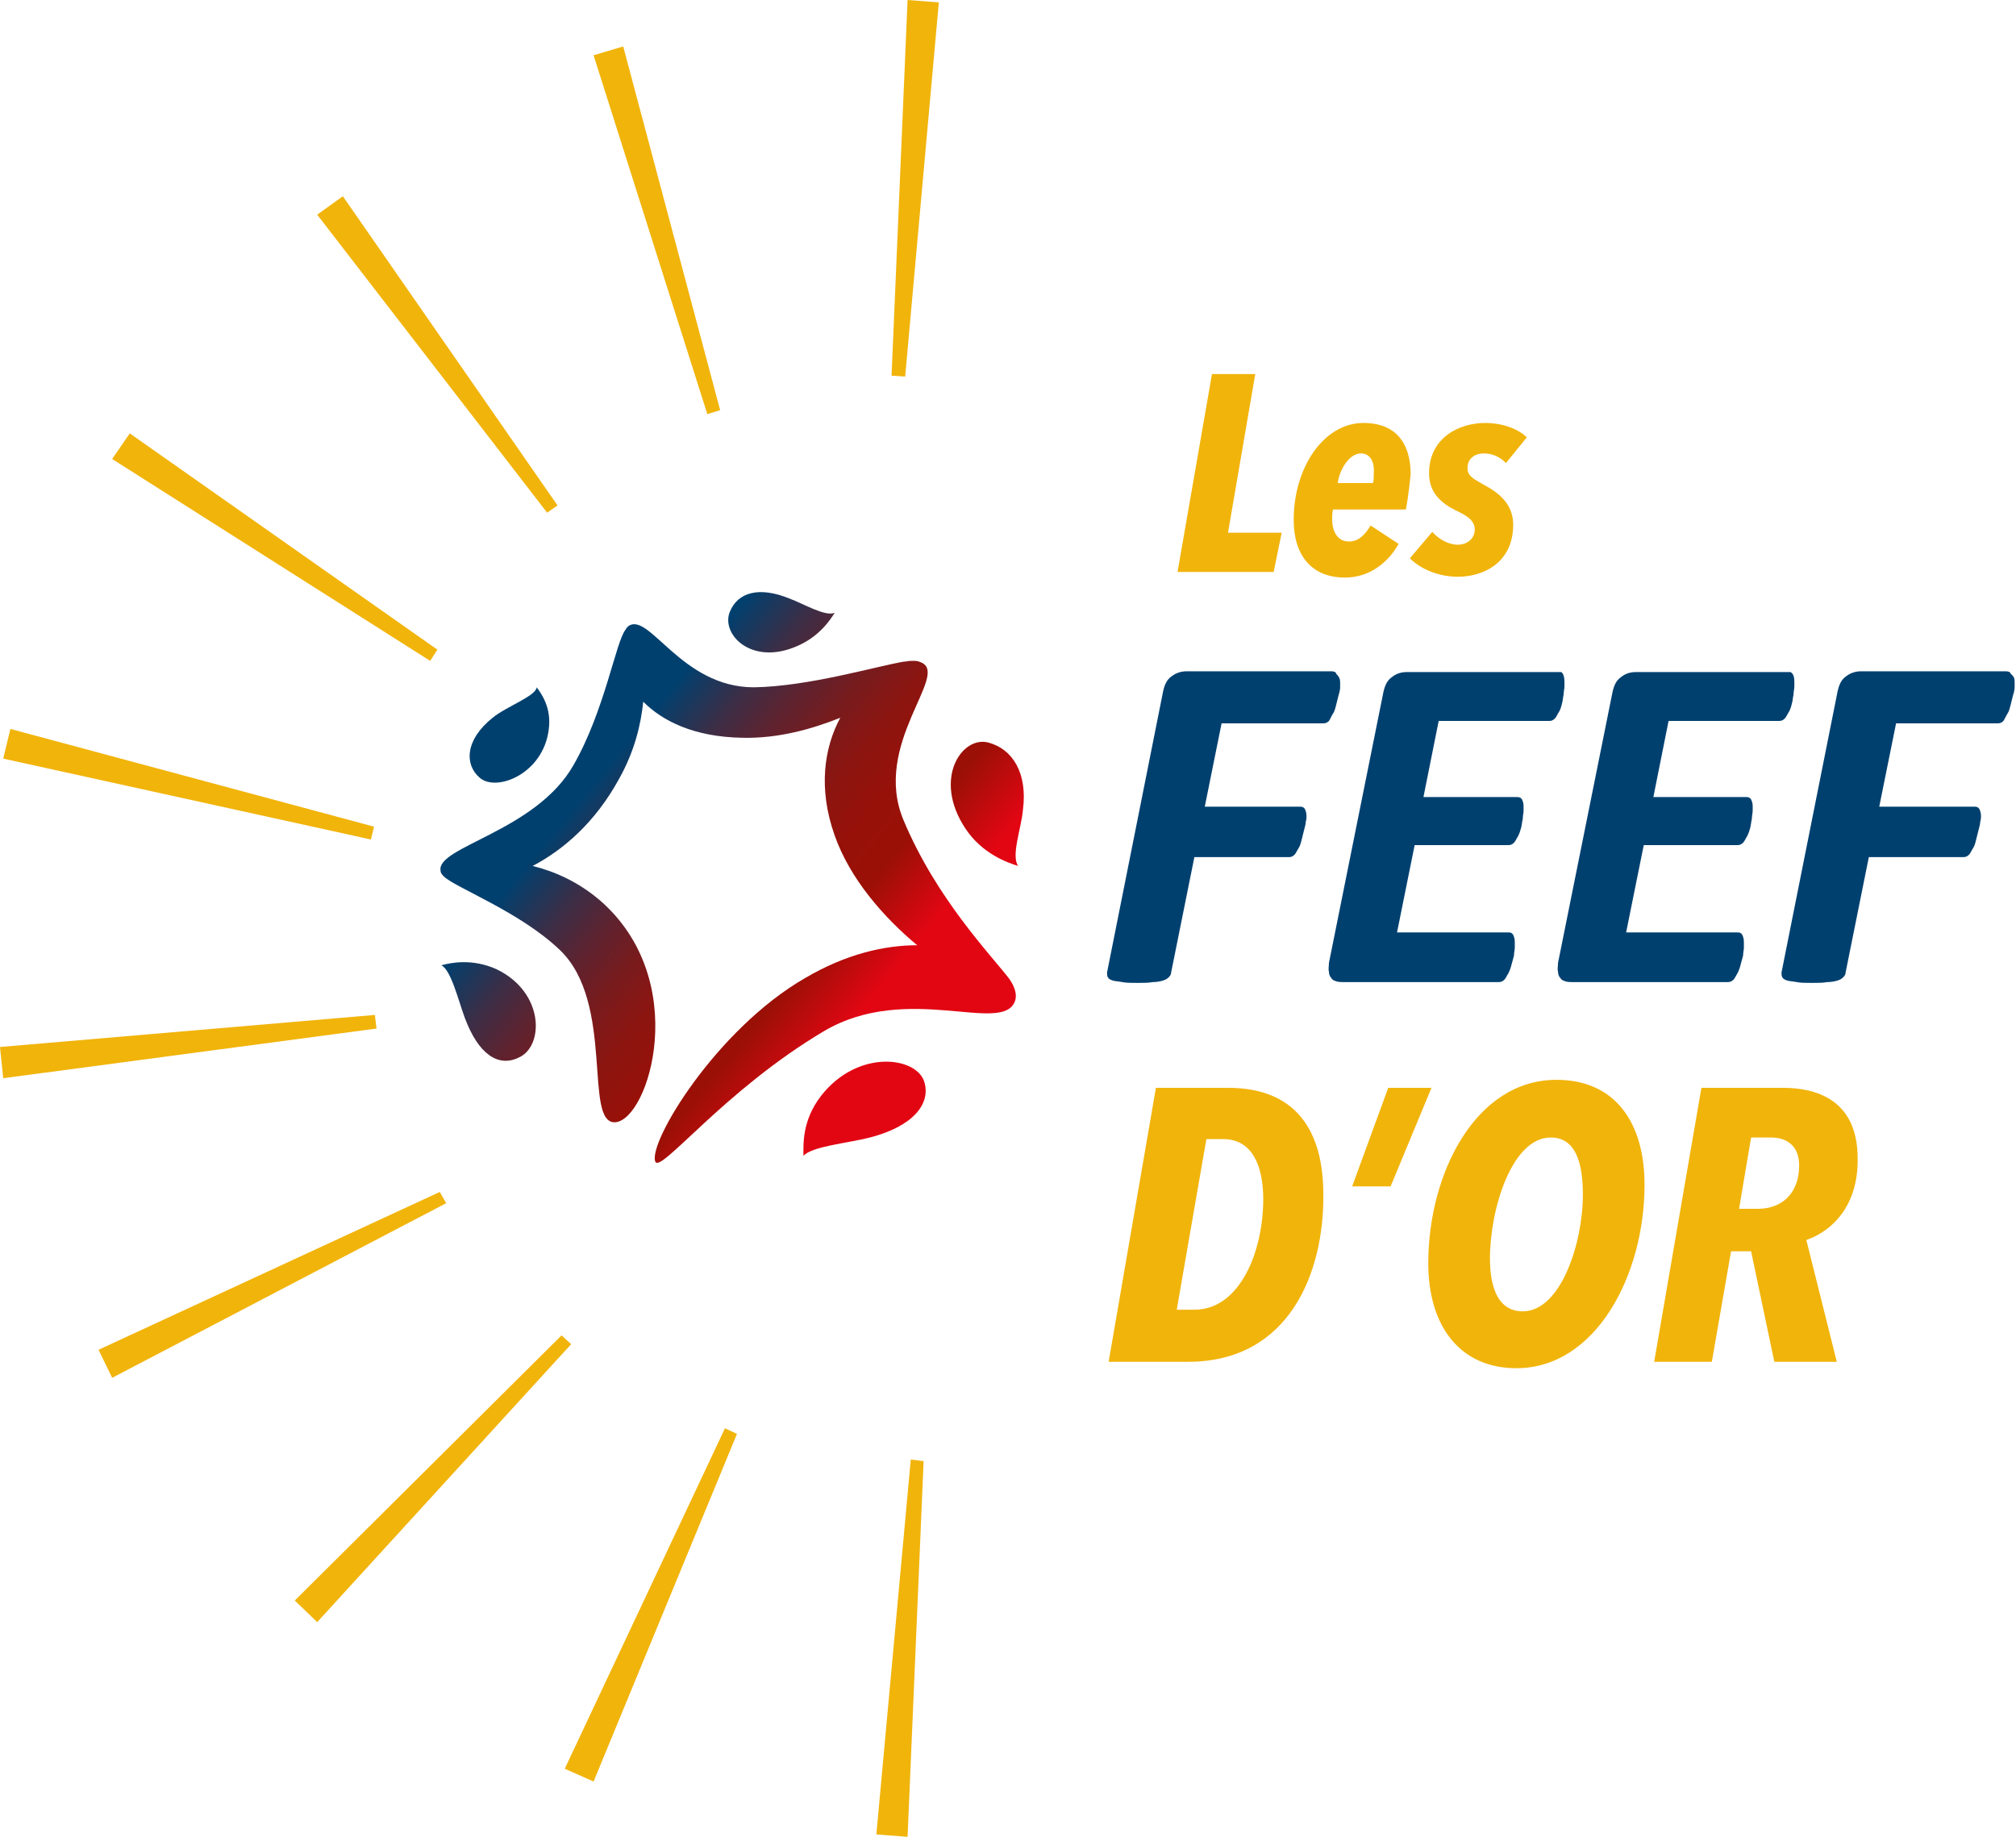 <svg width="90" height="82" viewBox="0 0 90 82" fill="none" xmlns="http://www.w3.org/2000/svg">
<g clip-path="url(#clip0_232_751)">
<path d="M59.828 30.468C59.828 30.504 59.828 30.576 59.828 30.683C59.828 30.79 59.792 30.933 59.757 31.041C59.721 31.184 59.685 31.327 59.649 31.47C59.614 31.613 59.578 31.756 59.506 31.863C59.435 31.97 59.399 32.078 59.328 32.185C59.256 32.256 59.184 32.292 59.077 32.292H54.535L53.785 36.011H58.04C58.147 36.011 58.219 36.047 58.255 36.119C58.291 36.19 58.326 36.297 58.326 36.441C58.326 36.476 58.326 36.584 58.291 36.691C58.291 36.798 58.255 36.905 58.219 37.048C58.183 37.191 58.147 37.334 58.112 37.477C58.076 37.621 58.04 37.764 57.969 37.871C57.897 37.978 57.861 38.086 57.79 38.157C57.718 38.228 57.647 38.264 57.539 38.264H53.32L52.283 43.414C52.283 43.485 52.247 43.557 52.175 43.628C52.104 43.7 52.032 43.736 51.925 43.772C51.818 43.807 51.639 43.843 51.46 43.843C51.281 43.879 51.031 43.879 50.781 43.879C50.495 43.879 50.28 43.879 50.101 43.843C49.922 43.807 49.779 43.807 49.672 43.772C49.565 43.736 49.493 43.7 49.458 43.628C49.422 43.557 49.422 43.521 49.422 43.414L51.925 30.862C51.996 30.54 52.104 30.325 52.318 30.182C52.497 30.039 52.748 29.968 52.962 29.968H59.435C59.542 29.968 59.649 30.003 59.649 30.075C59.792 30.218 59.828 30.325 59.828 30.468Z" fill="#00406F"/>
<path d="M69.841 30.433C69.841 30.468 69.841 30.54 69.841 30.647C69.841 30.755 69.805 30.862 69.805 31.005C69.77 31.148 69.77 31.291 69.734 31.398C69.698 31.541 69.662 31.684 69.591 31.791C69.519 31.899 69.484 32.006 69.412 32.078C69.341 32.149 69.269 32.185 69.162 32.185H64.227L63.547 35.582H67.731C67.839 35.582 67.91 35.618 67.946 35.69C67.982 35.761 68.017 35.868 68.017 35.976C68.017 36.011 68.017 36.119 68.017 36.19C68.017 36.297 67.982 36.405 67.982 36.548C67.946 36.691 67.946 36.798 67.91 36.941C67.874 37.084 67.839 37.191 67.767 37.334C67.696 37.442 67.66 37.549 67.588 37.621C67.517 37.692 67.445 37.728 67.338 37.728H63.154L62.367 41.626H67.374C67.445 41.626 67.517 41.662 67.552 41.733C67.588 41.805 67.624 41.912 67.624 42.055C67.624 42.091 67.624 42.198 67.624 42.305C67.624 42.413 67.588 42.52 67.588 42.663C67.552 42.806 67.517 42.913 67.481 43.056C67.445 43.199 67.409 43.307 67.338 43.45C67.266 43.557 67.231 43.664 67.159 43.736C67.088 43.807 67.016 43.843 66.909 43.843H59.971C59.864 43.843 59.757 43.843 59.649 43.807C59.542 43.772 59.471 43.736 59.435 43.664C59.363 43.593 59.328 43.485 59.328 43.378C59.292 43.271 59.328 43.128 59.328 42.985L61.759 30.898C61.831 30.576 61.938 30.361 62.153 30.218C62.331 30.075 62.546 30.003 62.796 30.003H69.698C69.77 30.039 69.841 30.182 69.841 30.433Z" fill="#00406F"/>
<path d="M80.105 30.433C80.105 30.468 80.105 30.54 80.105 30.647C80.105 30.755 80.069 30.862 80.069 31.005C80.033 31.148 80.033 31.291 79.997 31.398C79.962 31.541 79.926 31.684 79.854 31.791C79.783 31.899 79.747 32.006 79.675 32.078C79.604 32.149 79.532 32.185 79.425 32.185H74.49L73.811 35.582H77.959C78.066 35.582 78.138 35.618 78.174 35.69C78.209 35.761 78.245 35.868 78.245 35.976C78.245 36.011 78.245 36.119 78.245 36.19C78.245 36.297 78.209 36.405 78.209 36.548C78.174 36.691 78.174 36.798 78.138 36.941C78.102 37.084 78.066 37.191 77.995 37.334C77.923 37.442 77.888 37.549 77.816 37.621C77.744 37.692 77.673 37.728 77.566 37.728H73.382L72.595 41.626H77.601C77.673 41.626 77.744 41.662 77.78 41.733C77.816 41.805 77.852 41.912 77.852 42.055C77.852 42.091 77.852 42.198 77.852 42.305C77.852 42.413 77.816 42.52 77.816 42.663C77.78 42.806 77.744 42.913 77.709 43.056C77.673 43.199 77.637 43.307 77.566 43.45C77.494 43.557 77.458 43.664 77.387 43.736C77.315 43.807 77.244 43.843 77.136 43.843H70.199C70.092 43.843 69.984 43.843 69.877 43.807C69.77 43.772 69.698 43.736 69.662 43.664C69.591 43.593 69.555 43.485 69.555 43.378C69.519 43.271 69.555 43.128 69.555 42.985L71.987 30.898C72.058 30.576 72.166 30.361 72.38 30.218C72.559 30.075 72.774 30.003 73.024 30.003H79.926C80.033 30.039 80.105 30.182 80.105 30.433Z" fill="#00406F"/>
<path d="M89.939 30.468C89.939 30.504 89.939 30.576 89.939 30.683C89.939 30.79 89.903 30.933 89.867 31.041C89.832 31.184 89.796 31.327 89.76 31.47C89.724 31.613 89.689 31.756 89.617 31.863C89.546 31.97 89.51 32.078 89.438 32.185C89.367 32.256 89.295 32.292 89.188 32.292H84.646L83.895 36.011H88.151C88.258 36.011 88.33 36.047 88.365 36.119C88.401 36.19 88.437 36.297 88.437 36.441C88.437 36.476 88.437 36.584 88.401 36.691C88.401 36.798 88.365 36.905 88.33 37.048C88.294 37.191 88.258 37.334 88.222 37.477C88.187 37.621 88.151 37.764 88.079 37.871C88.008 37.978 87.972 38.086 87.901 38.157C87.829 38.228 87.757 38.264 87.65 38.264H83.43L82.393 43.414C82.393 43.485 82.358 43.557 82.286 43.628C82.215 43.7 82.143 43.736 82.036 43.772C81.928 43.807 81.75 43.843 81.571 43.843C81.392 43.879 81.142 43.879 80.891 43.879C80.605 43.879 80.391 43.879 80.212 43.843C80.033 43.807 79.89 43.807 79.783 43.772C79.675 43.736 79.604 43.7 79.568 43.628C79.532 43.557 79.532 43.521 79.532 43.414L82.036 30.862C82.107 30.54 82.215 30.325 82.429 30.182C82.608 30.039 82.858 29.968 83.073 29.968H89.546C89.653 29.968 89.76 30.003 89.76 30.075C89.939 30.218 89.939 30.325 89.939 30.468Z" fill="#00406F"/>
<path d="M22.172 43.271C21.063 42.77 20.098 42.985 19.704 43.092C20.133 43.307 20.455 44.63 20.741 45.416C21.349 47.062 22.243 47.669 23.173 47.205C24.282 46.704 24.317 44.308 22.172 43.271Z" fill="url(#paint0_linear_232_751)"/>
<path d="M21.421 34.724C22.172 35.368 24.246 34.545 24.496 32.578C24.639 31.577 24.139 30.933 23.96 30.683C23.924 31.076 22.601 31.541 21.993 32.042C20.741 33.043 20.741 34.152 21.421 34.724Z" fill="url(#paint1_linear_232_751)"/>
<path d="M35.547 28.859C36.584 28.43 37.084 27.643 37.263 27.357C36.834 27.536 35.904 26.964 35.225 26.713C33.901 26.177 32.936 26.427 32.578 27.321C32.185 28.323 33.544 29.717 35.547 28.859Z" fill="url(#paint2_linear_232_751)"/>
<path d="M40.338 36.619C38.908 33.222 42.413 30.111 41.125 29.574C41.054 29.539 40.946 29.503 40.839 29.503C40.803 29.503 40.732 29.503 40.66 29.503C40.553 29.503 40.446 29.539 40.338 29.539C39.087 29.753 36.083 30.647 33.651 30.683C30.397 30.683 28.966 27.25 28.037 27.965C28.001 28.001 27.965 28.037 27.929 28.108C27.5 28.609 27 31.72 25.605 34.152C23.924 37.12 19.454 37.799 19.669 38.872C19.669 38.98 19.74 39.051 19.812 39.123C20.312 39.623 23.209 40.696 24.997 42.413C27.465 44.773 26.034 50.173 27.465 50.101C28.966 49.994 30.898 43.772 26.785 40.195C25.82 39.373 24.782 38.908 23.781 38.658C25.14 37.942 26.57 36.727 27.643 34.76C28.323 33.544 28.609 32.364 28.716 31.327C29.574 32.185 30.969 32.9 33.151 32.936C34.76 32.972 36.262 32.542 37.513 32.042C36.798 33.365 36.512 35.189 37.263 37.299C37.942 39.23 39.444 40.946 40.946 42.198C39.48 42.198 37.764 42.591 35.94 43.664C31.97 45.953 28.931 50.995 29.253 51.853C29.467 52.426 32.328 48.671 36.798 46.024C40.517 43.843 44.737 46.203 45.309 44.701C45.416 44.415 45.309 44.058 45.059 43.7C44.236 42.627 41.805 40.124 40.338 36.619Z" fill="url(#paint3_linear_232_751)"/>
<path d="M44.129 33.151C42.949 32.829 41.626 34.76 43.092 36.977C43.843 38.121 44.987 38.515 45.452 38.658C45.13 38.193 45.595 36.977 45.667 36.154C45.881 34.509 45.202 33.437 44.129 33.151Z" fill="url(#paint4_linear_232_751)"/>
<path d="M36.655 48.921C35.797 50.03 35.868 51.102 35.868 51.603C36.226 51.174 37.871 51.031 38.837 50.781C40.768 50.28 41.554 49.279 41.268 48.313C40.946 47.169 38.3 46.811 36.655 48.921Z" fill="url(#paint5_linear_232_751)"/>
<path d="M56.86 25.533H52.569L54.106 16.7H56.038L54.822 23.781H57.218L56.86 25.533Z" fill="#F1B40B"/>
<path d="M62.761 22.744H59.506C59.471 22.923 59.471 23.03 59.471 23.173C59.471 23.745 59.721 24.174 60.221 24.174C60.686 24.174 60.972 23.817 61.187 23.459L62.439 24.282C61.974 25.104 61.151 25.784 60.043 25.784C58.577 25.784 57.754 24.818 57.754 23.209C57.754 20.849 59.113 18.882 60.865 18.882C62.367 18.882 62.975 19.847 62.975 21.171C62.939 21.457 62.904 21.993 62.761 22.744ZM60.758 20.241C60.221 20.241 59.792 20.992 59.721 21.564H61.294C61.33 21.457 61.33 21.242 61.33 21.099C61.366 20.598 61.151 20.241 60.758 20.241Z" fill="#F1B40B"/>
<path d="M67.231 20.67C66.98 20.419 66.659 20.241 66.229 20.241C65.872 20.241 65.514 20.455 65.514 20.884C65.514 21.242 65.729 21.349 66.229 21.635C66.909 21.993 67.553 22.494 67.553 23.424C67.553 25.14 66.194 25.748 65.085 25.748C64.263 25.748 63.44 25.426 62.939 24.925L63.941 23.745C64.227 24.067 64.656 24.317 65.085 24.317C65.478 24.317 65.836 24.067 65.836 23.638C65.836 23.245 65.514 23.03 64.978 22.78C64.334 22.458 63.798 21.993 63.798 21.135C63.798 19.526 65.157 18.882 66.301 18.882C67.052 18.882 67.767 19.132 68.16 19.526L67.231 20.67Z" fill="#F1B40B"/>
<path d="M53.034 60.794H49.493L51.603 48.563H54.822C57.897 48.563 59.077 50.53 59.077 53.32C59.113 56.788 57.575 60.794 53.034 60.794ZM54.607 50.852H53.856L52.533 58.469H53.32C55.358 58.469 56.395 55.859 56.395 53.534C56.395 52.032 55.895 50.852 54.607 50.852Z" fill="#F1B40B"/>
<path d="M62.081 52.962H60.365L61.974 48.563H63.905L62.081 52.962Z" fill="#F1B40B"/>
<path d="M67.696 61.08C65.192 61.08 63.762 59.22 63.762 56.395C63.762 52.39 65.872 48.206 69.484 48.206C72.094 48.206 73.417 50.101 73.417 52.891C73.417 56.931 71.236 61.08 67.696 61.08ZM69.233 50.781C67.481 50.781 66.516 53.999 66.516 56.181C66.516 57.468 66.873 58.541 67.982 58.541C69.662 58.541 70.664 55.537 70.664 53.32C70.664 51.996 70.378 50.781 69.233 50.781Z" fill="#F1B40B"/>
<path d="M80.641 55.358L82 60.794H79.211L78.174 55.859H77.279L76.421 60.794H73.847L75.956 48.563H79.568C81.714 48.563 82.93 49.6 82.93 51.71C82.966 53.57 82.036 54.857 80.641 55.358ZM79.068 50.781H78.174L77.637 53.963H78.495C79.497 53.963 80.319 53.32 80.319 52.032C80.319 51.102 79.711 50.781 79.068 50.781Z" fill="#F1B40B"/>
<path d="M40.41 16.808L39.802 16.772L40.517 0L41.912 0.107L40.41 16.808Z" fill="#F1B40B"/>
<path d="M32.149 18.31L31.577 18.488L26.499 2.467L27.822 2.074L32.149 18.31Z" fill="#F1B40B"/>
<path d="M24.89 22.565L24.425 22.887L14.161 9.584L15.306 8.761L24.89 22.565Z" fill="#F1B40B"/>
<path d="M19.526 29.002L19.204 29.503L5.007 20.491L5.793 19.347L19.526 29.002Z" fill="#F1B40B"/>
<path d="M16.7 36.905L16.557 37.477L0.143 33.866L0.465 32.542L16.7 36.905Z" fill="#F1B40B"/>
<path d="M16.736 45.309L16.808 45.917L0.143 48.134L0 46.74L16.736 45.309Z" fill="#F1B40B"/>
<path d="M19.633 53.212L19.919 53.713L5.007 61.509L4.399 60.257L19.633 53.212Z" fill="#F1B40B"/>
<path d="M25.069 59.614L25.498 60.007L14.161 72.416L13.16 71.451L25.069 59.614Z" fill="#F1B40B"/>
<path d="M32.364 63.762L32.9 64.012L26.499 79.532L25.212 78.96L32.364 63.762Z" fill="#F1B40B"/>
<path d="M40.66 65.157L41.233 65.228L40.517 82L39.123 81.893L40.66 65.157Z" fill="#F1B40B"/>
</g>
<defs>
<linearGradient id="paint0_linear_232_751" x1="14.839" y1="39.258" x2="31.886" y2="53.198" gradientUnits="userSpaceOnUse">
<stop offset="0.285" stop-color="#00406F"/>
<stop offset="0.315" stop-color="#103B64"/>
<stop offset="0.401" stop-color="#3B2E47"/>
<stop offset="0.488" stop-color="#5D2330"/>
<stop offset="0.576" stop-color="#781B1D"/>
<stop offset="0.665" stop-color="#8C1510"/>
<stop offset="0.757" stop-color="#971109"/>
<stop offset="0.852" stop-color="#9B1006"/>
<stop offset="1" stop-color="#E20613"/>
</linearGradient>
<linearGradient id="paint1_linear_232_751" x1="21.203" y1="31.476" x2="38.249" y2="45.416" gradientUnits="userSpaceOnUse">
<stop offset="0.285" stop-color="#00406F"/>
<stop offset="0.315" stop-color="#103B64"/>
<stop offset="0.401" stop-color="#3B2E47"/>
<stop offset="0.488" stop-color="#5D2330"/>
<stop offset="0.576" stop-color="#781B1D"/>
<stop offset="0.665" stop-color="#8C1510"/>
<stop offset="0.757" stop-color="#971109"/>
<stop offset="0.852" stop-color="#9B1006"/>
<stop offset="1" stop-color="#E20613"/>
</linearGradient>
<linearGradient id="paint2_linear_232_751" x1="28.48" y1="22.576" x2="45.527" y2="36.516" gradientUnits="userSpaceOnUse">
<stop offset="0.285" stop-color="#00406F"/>
<stop offset="0.315" stop-color="#103B64"/>
<stop offset="0.401" stop-color="#3B2E47"/>
<stop offset="0.488" stop-color="#5D2330"/>
<stop offset="0.576" stop-color="#781B1D"/>
<stop offset="0.665" stop-color="#8C1510"/>
<stop offset="0.757" stop-color="#971109"/>
<stop offset="0.852" stop-color="#9B1006"/>
<stop offset="1" stop-color="#E20613"/>
</linearGradient>
<linearGradient id="paint3_linear_232_751" x1="22.274" y1="30.166" x2="39.321" y2="44.105" gradientUnits="userSpaceOnUse">
<stop offset="0.285" stop-color="#00406F"/>
<stop offset="0.315" stop-color="#103B64"/>
<stop offset="0.401" stop-color="#3B2E47"/>
<stop offset="0.488" stop-color="#5D2330"/>
<stop offset="0.576" stop-color="#781B1D"/>
<stop offset="0.665" stop-color="#8C1510"/>
<stop offset="0.757" stop-color="#971109"/>
<stop offset="0.852" stop-color="#9B1006"/>
<stop offset="1" stop-color="#E20613"/>
</linearGradient>
<linearGradient id="paint4_linear_232_751" x1="28.439" y1="22.627" x2="45.486" y2="36.566" gradientUnits="userSpaceOnUse">
<stop offset="0.285" stop-color="#00406F"/>
<stop offset="0.315" stop-color="#103B64"/>
<stop offset="0.401" stop-color="#3B2E47"/>
<stop offset="0.488" stop-color="#5D2330"/>
<stop offset="0.576" stop-color="#781B1D"/>
<stop offset="0.665" stop-color="#8C1510"/>
<stop offset="0.757" stop-color="#971109"/>
<stop offset="0.852" stop-color="#9B1006"/>
<stop offset="1" stop-color="#E20613"/>
</linearGradient>
<linearGradient id="paint5_linear_232_751" x1="19.155" y1="33.98" x2="36.202" y2="47.919" gradientUnits="userSpaceOnUse">
<stop offset="0.285" stop-color="#00406F"/>
<stop offset="0.315" stop-color="#103B64"/>
<stop offset="0.401" stop-color="#3B2E47"/>
<stop offset="0.488" stop-color="#5D2330"/>
<stop offset="0.576" stop-color="#781B1D"/>
<stop offset="0.665" stop-color="#8C1510"/>
<stop offset="0.757" stop-color="#971109"/>
<stop offset="0.852" stop-color="#9B1006"/>
<stop offset="1" stop-color="#E20613"/>
</linearGradient>
<clipPath id="clip0_232_751">
<rect width="89.939" height="82" fill="white"/>
</clipPath>
</defs>
</svg>
